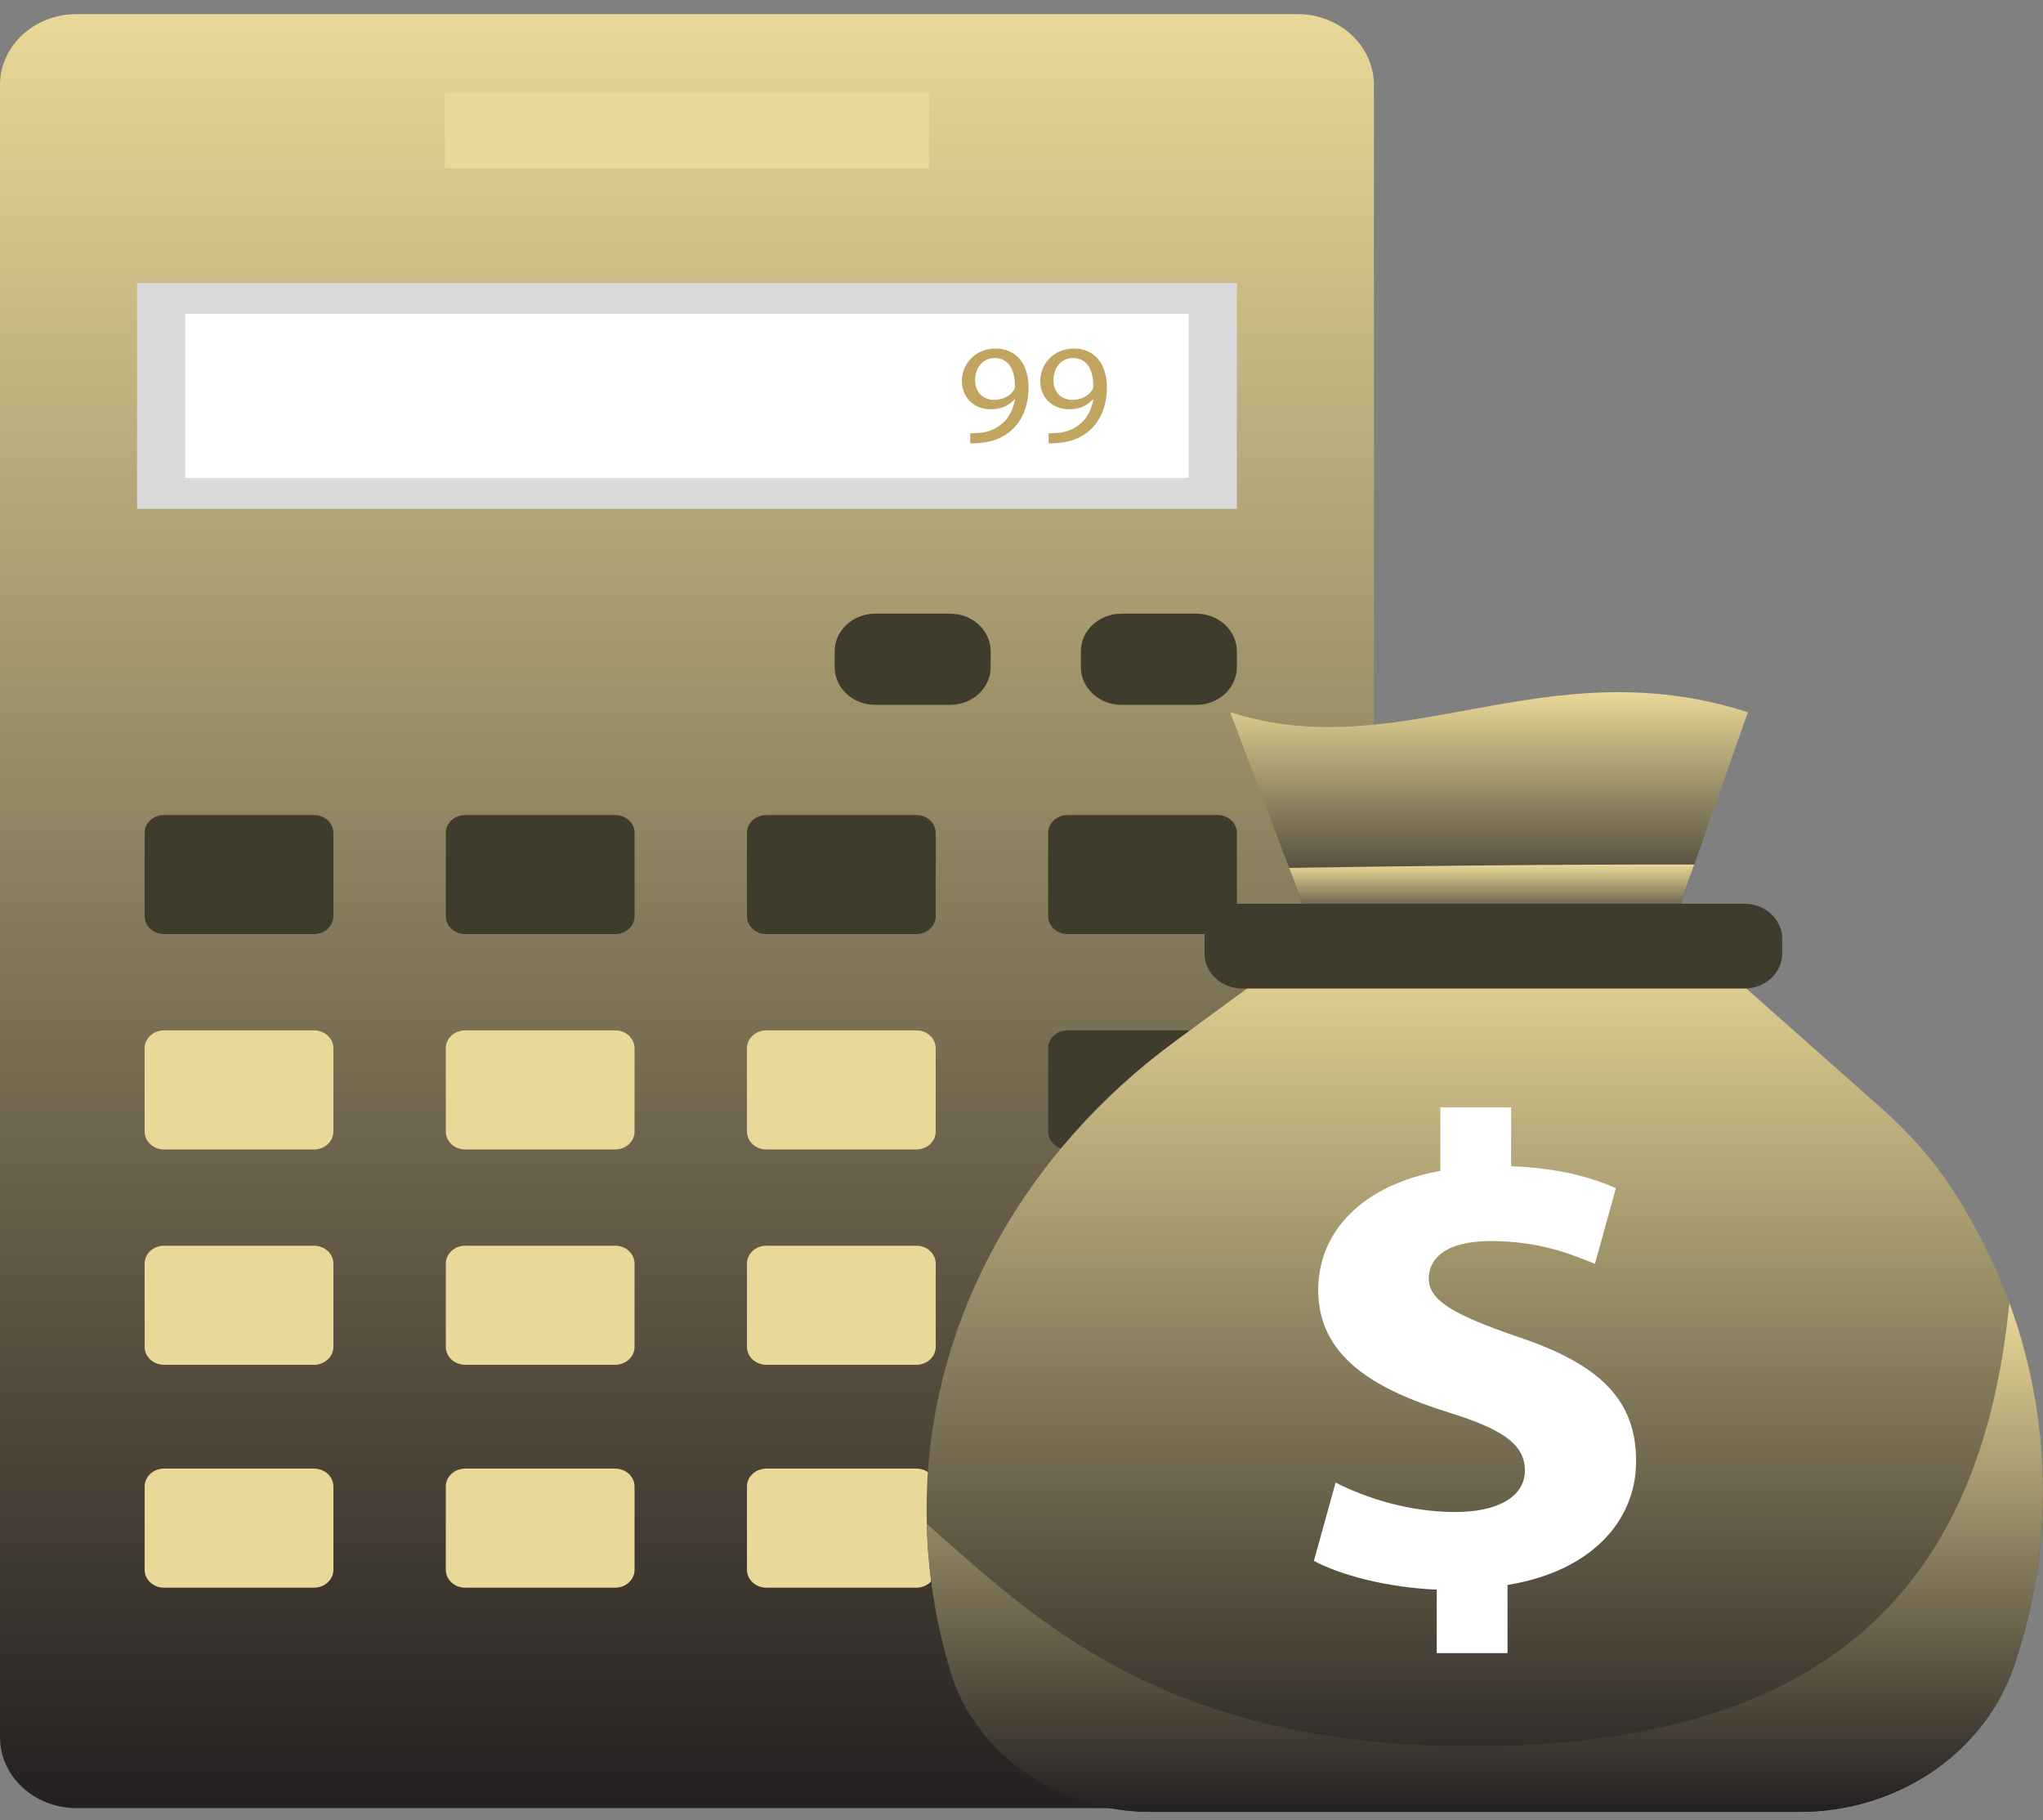 <svg width="110" height="98" viewBox="0 0 110 98" fill="none" xmlns="http://www.w3.org/2000/svg">
<rect x="0" y="0" width="110" height="98" fill="#808080" stroke="none"/>
<path d="M69.856 0.76H4.119C1.844 0.76 0 2.467 0 4.573V93.533C0 95.639 1.844 97.347 4.119 97.347H69.856C72.131 97.347 73.975 95.639 73.975 93.533V4.573C73.975 2.467 72.131 0.76 69.856 0.76Z" fill="url(#paint0_linear_775_5407)"/>
<path d="M50.025 5.009H23.951V9.062H50.025V5.009Z" fill="#EAD898"/>
<path d="M66.596 15.239H7.379V27.398H66.596V15.239Z" fill="#DADADA"/>
<path d="M64.006 16.901H9.971V25.734H64.006V16.901Z" fill="white"/>
<path d="M51.152 33.039H47.129C45.922 33.039 44.942 33.945 44.942 35.063V35.924C44.942 37.042 45.922 37.949 47.129 37.949H51.152C52.36 37.949 53.339 37.042 53.339 35.924V35.063C53.339 33.945 52.36 33.039 51.152 33.039Z" fill="#403C2D"/>
<path d="M64.408 33.039H60.385C59.177 33.039 58.198 33.945 58.198 35.063V35.924C58.198 37.042 59.177 37.949 60.385 37.949H64.408C65.616 37.949 66.595 37.042 66.595 35.924V35.063C66.595 33.945 65.616 33.039 64.408 33.039Z" fill="#403C2D"/>
<path d="M65.556 43.881H57.476C56.901 43.881 56.435 44.313 56.435 44.845V49.327C56.435 49.86 56.901 50.291 57.476 50.291H65.556C66.132 50.291 66.598 49.86 66.598 49.327V44.845C66.598 44.313 66.132 43.881 65.556 43.881Z" fill="#403C2D"/>
<path d="M49.34 43.881H41.259C40.684 43.881 40.218 44.313 40.218 44.845V49.327C40.218 49.86 40.684 50.291 41.259 50.291H49.34C49.915 50.291 50.381 49.86 50.381 49.327V44.845C50.381 44.313 49.915 43.881 49.34 43.881Z" fill="#403C2D"/>
<path d="M33.125 43.881H25.045C24.469 43.881 24.003 44.313 24.003 44.845V49.327C24.003 49.86 24.469 50.291 25.045 50.291H33.125C33.7 50.291 34.166 49.86 34.166 49.327V44.845C34.166 44.313 33.7 43.881 33.125 43.881Z" fill="#403C2D"/>
<path d="M16.909 43.881H8.829C8.253 43.881 7.787 44.313 7.787 44.845V49.327C7.787 49.86 8.253 50.291 8.829 50.291H16.909C17.484 50.291 17.951 49.86 17.951 49.327V44.845C17.951 44.313 17.484 43.881 16.909 43.881Z" fill="#403C2D"/>
<path d="M65.556 55.475H57.476C56.901 55.475 56.435 55.907 56.435 56.44V60.921C56.435 61.454 56.901 61.886 57.476 61.886H65.556C66.132 61.886 66.598 61.454 66.598 60.921V56.44C66.598 55.907 66.132 55.475 65.556 55.475Z" fill="#403C2D"/>
<path d="M49.34 55.475H41.259C40.684 55.475 40.218 55.907 40.218 56.44V60.921C40.218 61.454 40.684 61.886 41.259 61.886H49.34C49.915 61.886 50.381 61.454 50.381 60.921V56.44C50.381 55.907 49.915 55.475 49.34 55.475Z" fill="#EAD898"/>
<path d="M33.125 55.475H25.045C24.469 55.475 24.003 55.907 24.003 56.44V60.921C24.003 61.454 24.469 61.886 25.045 61.886H33.125C33.7 61.886 34.166 61.454 34.166 60.921V56.44C34.166 55.907 33.7 55.475 33.125 55.475Z" fill="#EAD898"/>
<path d="M16.909 55.475H8.829C8.253 55.475 7.787 55.907 7.787 56.44V60.921C7.787 61.454 8.253 61.886 8.829 61.886H16.909C17.484 61.886 17.951 61.454 17.951 60.921V56.44C17.951 55.907 17.484 55.475 16.909 55.475Z" fill="#EAD898"/>
<path d="M65.556 67.068H57.476C56.901 67.068 56.435 67.5 56.435 68.033V72.515C56.435 73.047 56.901 73.479 57.476 73.479H65.556C66.132 73.479 66.598 73.047 66.598 72.515V68.033C66.598 67.5 66.132 67.068 65.556 67.068Z" fill="#403C2D"/>
<path d="M49.34 67.068H41.259C40.684 67.068 40.218 67.5 40.218 68.033V72.515C40.218 73.047 40.684 73.479 41.259 73.479H49.34C49.915 73.479 50.381 73.047 50.381 72.515V68.033C50.381 67.5 49.915 67.068 49.34 67.068Z" fill="#EAD898"/>
<path d="M33.125 67.068H25.045C24.469 67.068 24.003 67.5 24.003 68.033V72.515C24.003 73.047 24.469 73.479 25.045 73.479H33.125C33.7 73.479 34.166 73.047 34.166 72.515V68.033C34.166 67.5 33.7 67.068 33.125 67.068Z" fill="#EAD898"/>
<path d="M16.909 67.068H8.829C8.253 67.068 7.787 67.5 7.787 68.033V72.515C7.787 73.047 8.253 73.479 8.829 73.479H16.909C17.484 73.479 17.951 73.047 17.951 72.515V68.033C17.951 67.5 17.484 67.068 16.909 67.068Z" fill="#EAD898"/>
<path d="M65.556 79.069H57.476C56.901 79.069 56.435 79.501 56.435 80.034V84.516C56.435 85.048 56.901 85.48 57.476 85.48H65.556C66.132 85.48 66.598 85.048 66.598 84.516V80.034C66.598 79.501 66.132 79.069 65.556 79.069Z" fill="#FBC343"/>
<path d="M49.34 79.069H41.259C40.684 79.069 40.218 79.501 40.218 80.034V84.516C40.218 85.048 40.684 85.48 41.259 85.48H49.34C49.915 85.48 50.381 85.048 50.381 84.516V80.034C50.381 79.501 49.915 79.069 49.34 79.069Z" fill="#EAD898"/>
<path d="M33.125 79.069H25.045C24.469 79.069 24.003 79.501 24.003 80.034V84.516C24.003 85.048 24.469 85.48 25.045 85.48H33.125C33.7 85.48 34.166 85.048 34.166 84.516V80.034C34.166 79.501 33.7 79.069 33.125 79.069Z" fill="#EAD898"/>
<path d="M16.909 79.069H8.829C8.253 79.069 7.787 79.501 7.787 80.034V84.516C7.787 85.048 8.253 85.48 8.829 85.48H16.909C17.484 85.48 17.951 85.048 17.951 84.516V80.034C17.951 79.501 17.484 79.069 16.909 79.069Z" fill="#EAD898"/>
<path d="M52.24 23.321C52.396 23.337 52.578 23.321 52.823 23.298C53.242 23.245 53.637 23.085 53.94 22.819C54.293 22.522 54.548 22.089 54.647 21.504H54.623C54.326 21.838 53.899 22.036 53.366 22.036C52.405 22.036 51.789 21.367 51.789 20.522C51.789 19.587 52.52 18.765 53.613 18.765C54.705 18.765 55.379 19.587 55.379 20.849C55.379 21.936 54.984 22.697 54.459 23.169C54.048 23.542 53.481 23.77 52.907 23.831C52.644 23.869 52.414 23.877 52.241 23.869V23.321H52.24ZM52.503 20.477C52.503 21.093 52.906 21.527 53.53 21.527C54.014 21.527 54.393 21.306 54.582 21.009C54.623 20.949 54.647 20.873 54.647 20.766C54.647 19.922 54.31 19.276 53.554 19.276C52.938 19.276 52.502 19.777 52.502 20.477H52.503Z" fill="#C1A460"/>
<path d="M56.459 23.321C56.615 23.337 56.796 23.321 57.042 23.298C57.461 23.245 57.856 23.085 58.159 22.819C58.512 22.522 58.767 22.089 58.865 21.504H58.841C58.545 21.838 58.118 22.036 57.585 22.036C56.623 22.036 56.008 21.367 56.008 20.522C56.008 19.587 56.739 18.765 57.831 18.765C58.924 18.765 59.597 19.587 59.597 20.849C59.597 21.936 59.203 22.697 58.678 23.169C58.267 23.542 57.699 23.77 57.126 23.831C56.862 23.869 56.633 23.877 56.46 23.869V23.321H56.459ZM56.721 20.477C56.721 21.093 57.124 21.527 57.748 21.527C58.232 21.527 58.611 21.306 58.8 21.009C58.841 20.949 58.865 20.873 58.865 20.766C58.865 19.922 58.528 19.276 57.772 19.276C57.156 19.276 56.72 19.777 56.72 20.477H56.721Z" fill="#C1A460"/>
<path d="M94.11 38.344L91.424 45.983L91.225 46.548L89.979 50.095L89.969 50.12L85.952 50.038L70.538 49.715L69.411 46.728L69.221 46.229L66.238 38.344C75.492 41.311 83.12 34.826 94.11 38.344V38.344Z" fill="url(#paint1_linear_775_5407)"/>
<path d="M91.222 46.547L89.976 50.095L85.951 50.038L70.536 49.714L69.409 46.727C74.708 46.642 83.825 46.527 91.222 46.547Z" fill="url(#paint2_linear_775_5407)"/>
<path d="M108.444 89.687C107.653 92.027 106.084 93.992 104.056 95.375C102.022 96.757 99.531 97.552 96.883 97.552H61.972C56.926 97.552 52.498 94.43 51.154 89.921C50.38 87.314 49.965 84.671 49.899 82.04C49.895 81.786 49.89 81.532 49.89 81.279C49.89 80.979 49.894 80.68 49.903 80.38C50.188 70.844 55.221 61.963 63.298 56.042L71.65 49.919L90.762 50.329L101.268 59.636C102.746 60.946 104.062 62.409 105.119 64.031C106.385 65.974 107.41 68.025 108.187 70.144C110.481 76.389 110.631 83.23 108.444 89.686V89.687Z" fill="url(#paint3_linear_775_5407)"/>
<path d="M77.357 89.004V85.585C74.749 85.476 72.223 84.828 70.743 84.036L71.912 79.822C73.547 80.649 75.84 81.406 78.37 81.406C80.587 81.406 82.104 80.614 82.104 79.174C82.104 77.734 80.859 76.939 77.98 76.039C73.818 74.742 70.976 72.942 70.976 69.449C70.976 66.278 73.389 63.794 77.552 63.038V59.616H81.362V62.786C83.969 62.894 85.72 63.399 87.003 63.974L85.875 68.044C84.865 67.648 83.075 66.818 80.272 66.818C77.744 66.818 76.927 67.827 76.927 68.836C76.927 70.024 78.289 70.78 81.596 71.933C86.224 73.446 88.092 75.425 88.092 78.669C88.092 81.912 85.641 84.611 81.168 85.332V89.004H77.355H77.357Z" fill="white"/>
<path d="M93.924 48.656H66.888C65.765 48.656 64.855 49.499 64.855 50.539V51.34C64.855 52.38 65.765 53.222 66.888 53.222H93.924C95.047 53.222 95.958 52.38 95.958 51.34V50.539C95.958 49.499 95.047 48.656 93.924 48.656Z" fill="#403C2D"/>
<path d="M108.443 89.688C107.652 92.028 106.083 93.992 104.055 95.375C102.022 96.758 99.53 97.552 96.883 97.552H61.972C56.925 97.552 52.497 94.43 51.153 89.921C50.38 87.315 49.964 84.671 49.898 82.04C55.674 87.138 62.48 93.804 78.389 94.008C98.144 94.262 106.658 85.69 108.187 70.145C110.481 76.39 110.631 83.231 108.443 89.688Z" fill="url(#paint4_linear_775_5407)"/>
<defs>
<linearGradient id="paint0_linear_775_5407" x1="36.988" y1="0.76" x2="36.988" y2="97.347" gradientUnits="userSpaceOnUse">
<stop stop-color="#E9D897"/>
<stop offset="1" stop-color="#242021"/>
</linearGradient>
<linearGradient id="paint1_linear_775_5407" x1="80.174" y1="37.267" x2="80.174" y2="50.12" gradientUnits="userSpaceOnUse">
<stop stop-color="#E9D897"/>
<stop offset="1" stop-color="#242021"/>
</linearGradient>
<linearGradient id="paint2_linear_775_5407" x1="80.316" y1="46.545" x2="80.316" y2="50.095" gradientUnits="userSpaceOnUse">
<stop stop-color="#E9D897"/>
<stop offset="1" stop-color="#242021"/>
</linearGradient>
<linearGradient id="paint3_linear_775_5407" x1="79.945" y1="49.919" x2="79.945" y2="97.552" gradientUnits="userSpaceOnUse">
<stop stop-color="#E9D897"/>
<stop offset="1" stop-color="#242021"/>
</linearGradient>
<linearGradient id="paint4_linear_775_5407" x1="79.949" y1="70.145" x2="79.949" y2="97.552" gradientUnits="userSpaceOnUse">
<stop stop-color="#E9D897"/>
<stop offset="1" stop-color="#242021"/>
</linearGradient>
</defs>
</svg>
